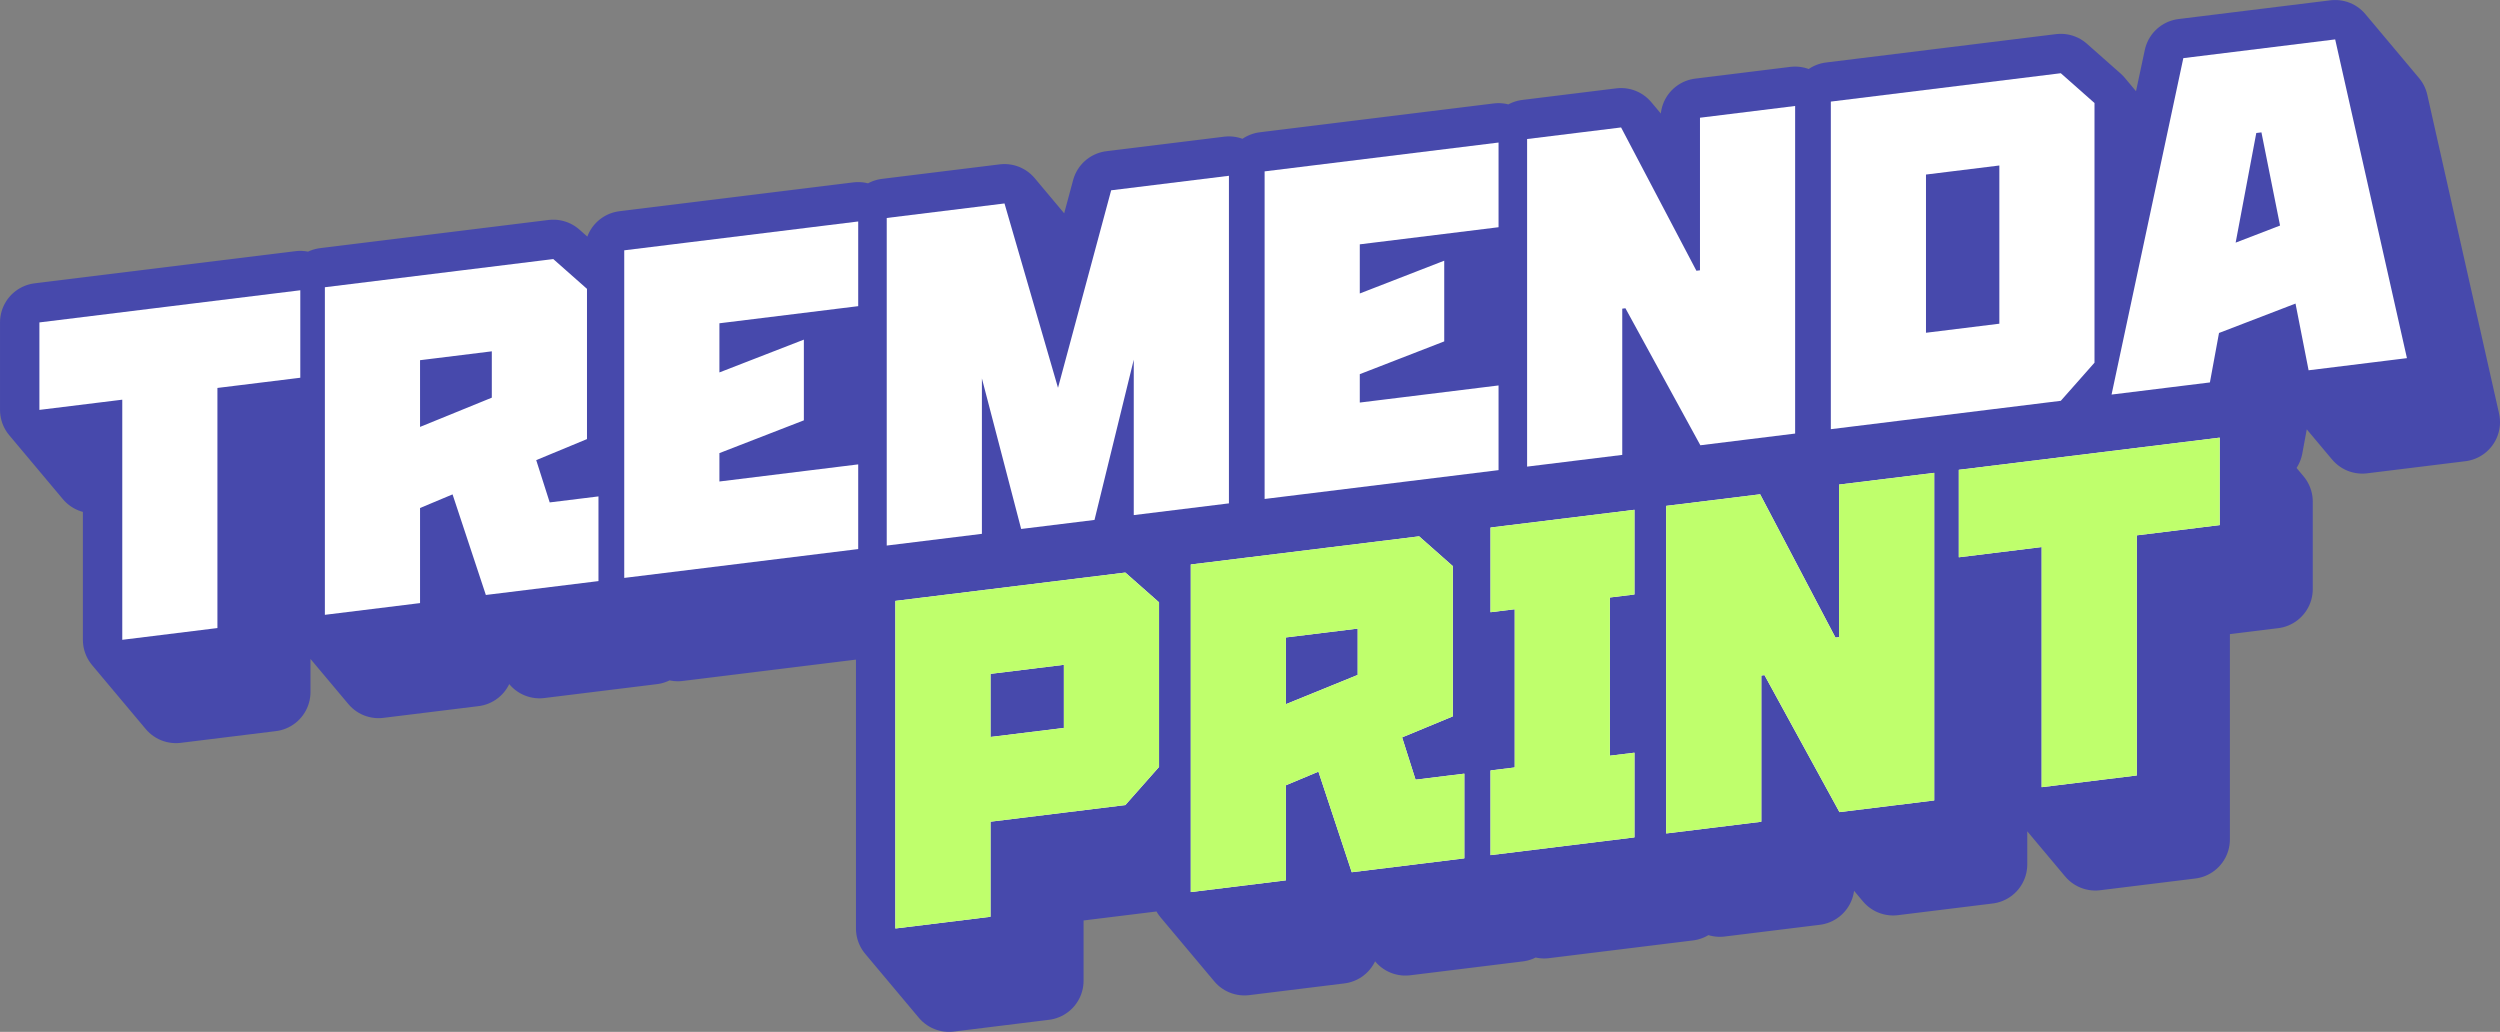 <svg viewBox="0 0 1048.88 432.91" xmlns="http://www.w3.org/2000/svg" data-name="Capa 1" id="Capa_1">
  <rect x="0" y="0" width="1048.88" height="432.91" fill="#808080" stroke="none"/>
  <defs>
    <style>
      .cls-1 {
        fill: #fff;
      }

      .cls-2 {
        fill: #4749ac;
        stroke: #4749ac;
        stroke-linejoin: round;
        stroke-width: 33.05px;
      }

      .cls-3 {
        fill: #bfff6c;
      }
    </style>
  </defs>
  <g id="e52db066-7f9d-4cef-b556-7bd32601308a">
    <path d="M51.3,268.43l22.51,26.83,39.93-4.92-22.52-26.84-39.92,4.93ZM91.22,263.5l22.52,26.84v-100.74l-22.52-26.84v100.74ZM91.22,162.76l22.52,26.84,34.77-4.29-22.52-26.83-34.77,4.28ZM125.99,158.48l22.52,26.83v-36.7l-22.52-26.83v36.7ZM16.53,171.97l22.52,26.84,34.76-4.29-22.51-26.83-34.77,4.28ZM51.3,268.43l39.92-4.93v-100.74l34.77-4.28v-36.7l-109.46,13.49v36.7l34.77-4.28v100.74ZM136.3,257.95l22.52,26.83,39.93-4.92-22.52-26.83-39.93,4.92ZM176.23,253.03l22.52,26.83v-39.89l-22.52-26.83v39.89ZM176.23,213.14l22.52,26.83,13.64-5.71-22.52-26.84-13.64,5.72ZM203.84,249.62l22.52,26.84,47.25-5.83-22.52-26.83-47.25,5.82ZM251.09,243.8l22.52,26.83v-35.53l-22.52-26.83v35.53ZM230.63,210.79l22.52,26.84-5.66-17.75-22.52-26.83,5.66,17.74ZM224.97,193.05l22.52,26.83,21.3-8.82-22.52-26.84-21.3,8.83ZM246.27,184.22l22.52,26.84v-63.03l-22.52-26.84v63.03ZM136.3,257.95l39.93-4.92v-39.89l13.64-5.72,13.97,42.2,47.25-5.82v-35.53l-20.46,2.52-5.66-17.74,21.3-8.83v-63.03l-14.14-12.5-95.83,11.82v137.44ZM176.23,179.11l22.52,26.83v-27.99l-22.52-26.83v27.99ZM176.23,151.12l22.52,26.83,30.11-3.71-22.52-26.84-30.11,3.72ZM176.23,179.11v-27.99l30.11-3.72v19.44l-30.11,12.27ZM261.9,242.46l22.52,26.84,98.16-12.1-22.52-26.84-98.16,12.1ZM360.06,230.36l22.52,26.84v-35.53l-22.52-26.84v35.53ZM301.83,202.01l22.52,26.84v-11.91l-22.52-26.84v11.91ZM301.83,190.1l22.52,26.84,35.43-13.75-22.52-26.84-35.43,13.75ZM337.26,176.35l22.52,26.84v-33.86l-22.52-26.84v33.86ZM301.83,156.25l22.52,26.84v-20.62l-22.52-26.84v20.62ZM301.83,135.63l22.52,26.84,58.23-7.18-22.52-26.84-58.23,7.18ZM360.06,128.45l22.52,26.84v-35.53l-22.52-26.84v35.53ZM261.9,242.46l98.16-12.1v-35.53l-58.23,7.18v-11.91l35.43-13.75v-33.86l-35.43,13.76v-20.62l58.23-7.18v-35.53l-98.16,12.1v137.44ZM459.2,218.14l22.52,26.84,16.47-67.23-22.52-26.84-16.47,67.23ZM475.67,216.11l22.52,26.84,39.93-4.93-22.52-26.83-39.93,4.92ZM515.6,211.19l22.52,26.83V100.58l-22.52-26.83v137.44ZM443.89,162.71l22.52,26.83-22.45-77.35-22.52-26.83,22.45,77.35ZM372.03,228.89l22.52,26.83,39.92-4.92-22.51-26.83-39.93,4.92ZM411.96,223.97l22.51,26.83v-65.2l-22.51-26.83v65.2ZM428.43,221.93l22.52,26.84,30.77-3.79-22.52-26.84-30.77,3.79ZM459.2,218.14l16.47-67.23v65.2l39.93-4.92V73.75l-49.41,6.09-22.3,82.87-22.45-77.35-49.41,6.09v137.44l39.93-4.92v-65.2l16.47,63.16,30.77-3.79ZM530.57,209.34l22.52,26.84,98.14-12.1-22.51-26.84-98.15,12.1ZM628.72,197.24l22.51,26.84v-35.53l-22.51-26.84v35.53ZM570.5,168.89l22.51,26.84v-11.91l-22.51-26.84v11.91ZM570.5,156.98l22.51,26.84,35.44-13.75-22.52-26.84-35.43,13.75ZM605.93,143.23l22.52,26.84v-33.86l-22.52-26.84v33.86ZM570.5,123.13l22.51,26.84v-20.62l-22.51-26.84v20.62ZM570.5,102.51l22.51,26.84,58.22-7.18-22.51-26.84-58.22,7.18ZM628.72,95.33l22.51,26.84v-35.53l-22.51-26.84v35.53ZM530.57,209.34l98.15-12.1v-35.53l-58.22,7.18v-11.91l35.43-13.75v-33.86l-35.43,13.76v-20.62l58.22-7.18v-35.53l-98.15,12.1v137.44ZM713.39,186.81l22.52,26.83,39.76-4.9-22.52-26.84-39.76,4.91ZM753.15,181.9l22.52,26.84V71.3l-22.52-26.84v137.44ZM711.73,113.59l22.52,26.84-31.61-60.13-22.51-26.83,31.6,60.12ZM640.7,195.77l22.51,26.83,39.93-4.92-22.52-26.83-39.92,4.92ZM680.62,190.85l22.52,26.83v-61.35l-22.52-26.83v61.35ZM680.62,129.5l22.52,26.83,1.33-.16-22.52-26.84-1.33.17ZM713.39,186.81l39.76-4.91V44.46l-39.92,4.93v64.02l-1.5.18-31.6-60.12-39.43,4.86v137.44l39.92-4.92v-61.35l1.33-.17,31.44,57.48ZM768.13,180.06l22.52,26.83,96.48-11.89-22.52-26.84-96.48,11.9ZM864.61,168.16l22.52,26.84,14.14-15.99-22.52-26.84-14.14,15.99ZM878.75,152.17l22.52,26.84v-108.95l-22.52-26.84v108.95ZM768.13,180.06l96.48-11.9,14.14-15.99V43.22l-14.14-12.5-96.48,11.9v137.44ZM808.05,139.61l22.52,26.83v-66.38l-22.52-26.83v66.38ZM808.05,73.23l22.52,26.83,30.77-3.79-22.51-26.84-30.78,3.8ZM808.05,139.61v-66.38l30.78-3.8v66.38l-30.78,3.8ZM968.58,155.35l22.52,26.83,41.26-5.08-22.52-26.84-41.26,5.09ZM1009.84,150.26l22.52,26.84-30.11-133.73-22.52-26.84,30.11,133.73ZM885.91,165.54l22.52,26.83,41.25-5.08-22.51-26.84-41.26,5.09ZM927.17,160.45l22.51,26.84,3.83-20.75-22.52-26.84-3.82,20.75ZM930.99,139.7l22.52,26.84,32.1-12.34-22.52-26.84-32.1,12.34ZM968.58,155.35l41.26-5.09-30.11-133.73-63.71,7.86-30.11,141.15,41.26-5.09,3.82-20.75,32.1-12.34,5.49,27.99ZM937.97,101.8l22.52,26.84,8.66-46-22.52-26.84-8.66,46ZM946.63,55.8l22.52,26.84,2.16-.27-22.52-26.83-2.16.26ZM937.97,101.8l8.66-46,2.16-.26,7.81,39.09-18.63,7.17Z" class="cls-2"></path>
  </g>
  <g id="a928a730-8682-4f37-a7ce-b9d4602e9724">
    <g data-name="4620de67-0e51-4dfc-a408-5d7400b14425" id="_4620de67-0e51-4dfc-a408-5d7400b14425">
      <path d="M51.3,167.69l-34.77,4.28v-36.7l109.46-13.49v36.7l-34.77,4.28v100.74l-39.92,4.93v-100.74ZM136.3,120.51l95.83-11.82,14.14,12.5v63.03l-21.3,8.83,5.66,17.74,20.46-2.52v35.53l-47.25,5.82-13.97-42.2-13.64,5.72v39.89l-39.93,4.92V120.51ZM206.34,166.84v-19.44l-30.11,3.72v27.99l30.11-12.27ZM261.9,105.02l98.16-12.1v35.53l-58.23,7.18v20.62l35.43-13.76v33.86l-35.43,13.75v11.91l58.23-7.18v35.53l-98.16,12.1V105.02ZM428.43,221.93l-16.47-63.16v65.2l-39.93,4.92V91.45l49.41-6.09,22.45,77.35,22.3-82.87,49.41-6.09v137.44l-39.93,4.92v-65.2l-16.47,67.23-30.77,3.79ZM530.57,71.9l98.15-12.1v35.53l-58.22,7.18v20.62l35.43-13.76v33.86l-35.43,13.75v11.91l58.22-7.18v35.53l-98.15,12.1V71.9ZM681.95,129.33l-1.33.17v61.35l-39.92,4.92V58.33l39.43-4.86,31.6,60.12,1.5-.18V49.39l39.92-4.93v137.44l-39.76,4.91-31.44-57.48ZM768.13,42.62l96.48-11.9,14.14,12.5v108.95l-14.14,15.99-96.48,11.9V42.62ZM838.83,135.81v-66.38l-30.78,3.8v66.38l30.78-3.8ZM963.09,127.36l-32.1,12.34-3.82,20.75-41.26,5.09,30.11-141.15,63.71-7.86,30.11,133.73-41.26,5.09-5.49-27.99ZM956.6,94.63l-7.81-39.09-2.16.26-8.66,46,18.63-7.17Z" class="cls-1"></path>
    </g>
  </g>
  <g data-name="2507a430-8585-4a50-baf4-6fd3b0f84e63" id="_2507a430-8585-4a50-baf4-6fd3b0f84e63">
    <path d="M375.65,389.55l22.51,26.84,39.93-4.93-22.52-26.83-39.92,4.92ZM415.57,384.63l22.52,26.83v-39.89l-22.52-26.83v39.89ZM415.57,344.74l22.52,26.83,56.56-6.97-22.52-26.83-56.56,6.97ZM472.13,337.77l22.52,26.83,14.15-15.99-22.52-26.84-14.15,16ZM486.28,321.77l22.52,26.84v-69.06l-22.52-26.84v69.06ZM375.65,389.55l39.92-4.92v-39.89l56.56-6.97,14.15-16v-69.06l-14.15-12.49-96.48,11.89v137.44ZM415.57,309.2l22.52,26.83v-26.48l-22.52-26.83v26.48ZM415.57,282.72l22.52,26.83,30.78-3.79-22.52-26.84-30.78,3.8ZM415.57,309.2v-26.48l30.78-3.8v26.48l-30.78,3.8ZM499.59,374.27l22.52,26.84,39.91-4.92-22.52-26.84-39.91,4.92ZM539.5,369.35l22.52,26.84v-39.89l-22.52-26.84v39.89ZM539.5,329.46l22.52,26.84,13.65-5.72-22.52-26.83-13.65,5.71ZM567.13,365.95l22.51,26.83,47.25-5.82-22.52-26.84-47.24,5.83ZM614.37,360.12l22.52,26.84v-35.53l-22.52-26.84v35.53ZM593.9,327.11l22.52,26.84-5.65-17.74-22.51-26.84,5.64,17.74ZM588.26,309.37l22.51,26.84,21.29-8.83-22.52-26.83-21.28,8.82ZM609.54,300.55l22.52,26.83v-63.03l-22.52-26.83v63.03ZM499.59,374.27l39.91-4.92v-39.89l13.65-5.71,13.98,42.2,47.24-5.83v-35.53l-20.47,2.52-5.64-17.74,21.28-8.82v-63.03l-14.14-12.5-95.81,11.81v137.44ZM539.5,295.43l22.52,26.84v-27.99l-22.52-26.84v27.99ZM539.5,267.44l22.52,26.84,30.11-3.72-22.51-26.83-30.12,3.71ZM539.5,295.43v-27.99l30.12-3.71v19.44l-30.12,12.26ZM625.35,358.77l22.51,26.83,60.4-7.44-22.52-26.84-60.39,7.45ZM685.74,351.32l22.52,26.84v-35.53l-22.52-26.84v35.53ZM675.43,317.06l22.51,26.84v-66.38l-22.51-26.84v66.38ZM675.43,250.68l22.51,26.84,10.32-1.27-22.52-26.84-10.31,1.27ZM685.74,249.41l22.52,26.84v-35.53l-22.52-26.84v35.53ZM625.35,256.86l22.51,26.83,10.16-1.25-22.52-26.83-10.15,1.25ZM625.35,358.77l60.39-7.45v-35.53l-10.31,1.27v-66.38l10.31-1.27v-35.53l-60.39,7.45v35.53l10.15-1.25v66.38l-10.15,1.25v35.53ZM771.75,340.72l22.51,26.84,39.76-4.9-22.51-26.84-39.76,4.9ZM811.51,335.82l22.51,26.84v-137.44l-22.51-26.84v137.44ZM770.08,267.51l22.52,26.83-31.61-60.12-22.52-26.84,31.61,60.13ZM699.05,349.68l22.52,26.84,39.92-4.92-22.52-26.84-39.92,4.92ZM738.97,344.76l22.52,26.84v-61.35l-22.52-26.84v61.35ZM738.97,283.41l22.52,26.84,1.33-.17-22.52-26.83-1.33.16ZM771.75,340.72l39.76-4.9v-137.44l-39.93,4.92v64.02l-1.5.19-31.61-60.13-39.42,4.86v137.44l39.92-4.92v-61.35l1.33-.16,31.45,57.47ZM856.58,330.26l22.52,26.84,39.93-4.92-22.52-26.84-39.93,4.92ZM896.51,325.34l22.52,26.84v-100.74l-22.52-26.84v100.74ZM896.51,224.6l22.52,26.84,34.77-4.29-22.52-26.84-34.77,4.29ZM931.28,220.31l22.52,26.84v-36.7l-22.52-26.84v36.7ZM821.82,233.81l22.52,26.83,34.76-4.28-22.52-26.84-34.76,4.29ZM856.58,330.26l39.93-4.92v-100.74l34.77-4.29v-36.7l-109.46,13.5v36.7l34.76-4.29v100.74Z" class="cls-2"></path>
  </g>
  <g data-name="5c87437f-8d7a-4f44-b273-fc2b7b8dbbb8" id="_5c87437f-8d7a-4f44-b273-fc2b7b8dbbb8">
    <g data-name="8080ec78-3f21-4f8c-84ef-3521a631b360" id="_8080ec78-3f21-4f8c-84ef-3521a631b360">
      <path d="M375.65,252.11l96.48-11.89,14.15,12.49v69.06l-14.15,16-56.56,6.97v39.89l-39.92,4.92v-137.44ZM446.35,305.4v-26.48l-30.78,3.8v26.48l30.78-3.8ZM499.59,236.83l95.81-11.81,14.14,12.5v63.03l-21.28,8.82,5.64,17.74,20.47-2.52v35.53l-47.24,5.83-13.98-42.2-13.65,5.71v39.89l-39.91,4.92v-137.44ZM569.62,283.17v-19.44l-30.12,3.71v27.99l30.12-12.26ZM625.35,323.24l10.15-1.25v-66.38l-10.15,1.25v-35.53l60.39-7.45v35.53l-10.31,1.27v66.38l10.31-1.27v35.53l-60.39,7.45v-35.53ZM740.3,283.25l-1.33.16v61.35l-39.92,4.92v-137.44l39.42-4.86,31.61,60.13,1.5-.19v-64.02l39.93-4.92v137.44l-39.76,4.9-31.45-57.47ZM856.58,229.52l-34.76,4.29v-36.7l109.46-13.5v36.7l-34.77,4.29v100.74l-39.93,4.92v-100.74Z" class="cls-1"></path>
    </g>
  </g>
  <g id="ea303ab5-662f-4079-a2fc-32249e414b95">
    <g data-name="65edc162-e497-4f82-8760-1e5d94065825" id="_65edc162-e497-4f82-8760-1e5d94065825">
      <path d="M375.65,252.11l96.48-11.89,14.15,12.49v69.06l-14.15,16-56.56,6.97v39.89l-39.92,4.92v-137.44ZM446.35,305.4v-26.48l-30.78,3.8v26.48l30.78-3.8ZM499.59,236.83l95.81-11.81,14.14,12.5v63.03l-21.28,8.82,5.64,17.74,20.47-2.52v35.53l-47.24,5.83-13.98-42.2-13.65,5.71v39.89l-39.91,4.92v-137.44ZM569.62,283.17v-19.44l-30.12,3.71v27.99l30.12-12.26ZM625.35,323.24l10.15-1.25v-66.38l-10.15,1.25v-35.53l60.39-7.45v35.53l-10.31,1.27v66.38l10.31-1.27v35.53l-60.39,7.45v-35.53ZM740.3,283.25l-1.33.16v61.35l-39.92,4.92v-137.44l39.42-4.86,31.61,60.13,1.5-.19v-64.02l39.93-4.92v137.44l-39.76,4.9-31.45-57.47ZM856.58,229.52l-34.76,4.29v-36.7l109.46-13.5v36.7l-34.77,4.29v100.74l-39.93,4.92v-100.74Z" class="cls-3"></path>
    </g>
  </g>
</svg>